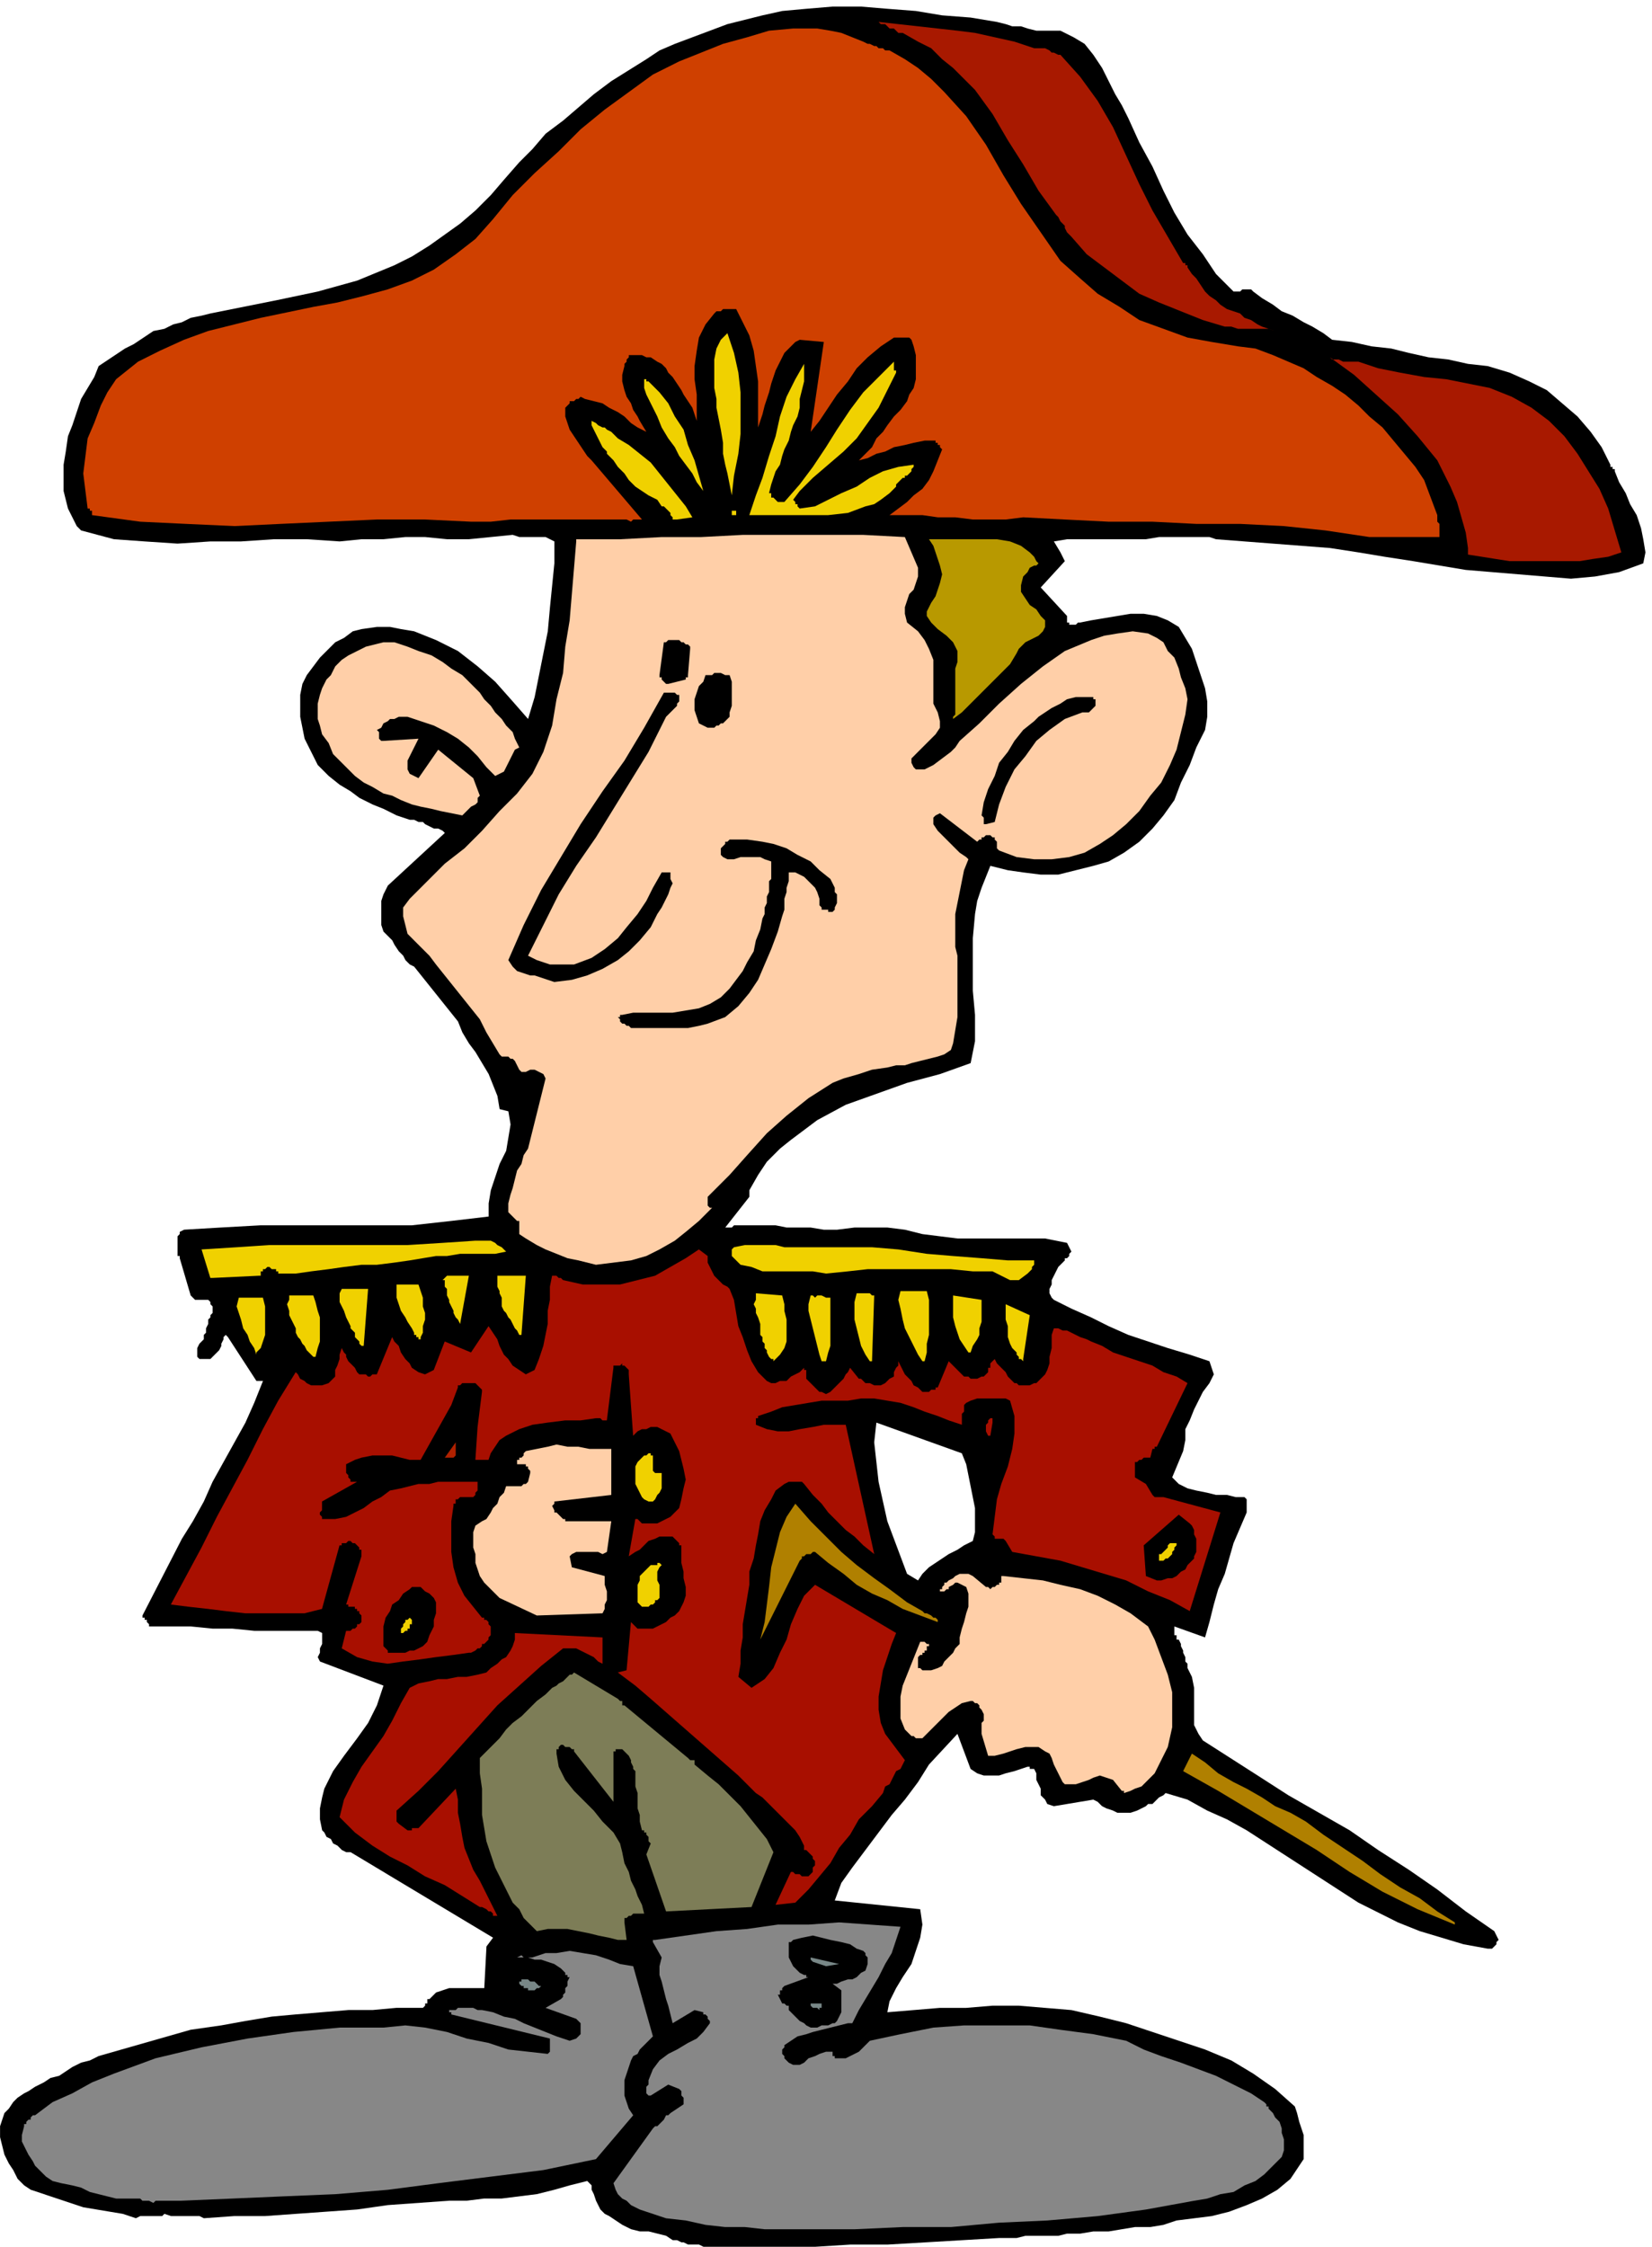 <svg xmlns="http://www.w3.org/2000/svg" fill-rule="evenodd" height="3.416in" preserveAspectRatio="none" stroke-linecap="round" viewBox="0 0 754 1025" width="2.512in"><style>.brush1{fill:#000}.pen1{stroke:none}.brush2{fill:#878787}.brush5{fill:#b08000}.brush6{fill:#a80f00}.brush7{fill:#ffcfa8}.brush8{fill:#f0d100}.brush11{fill:#a81900}</style><path class="pen1 brush1" d="M321 1025h51l16-1h17l17-1 17-1 17-1h8l4-1h15l4-1h6l6-1h7l6-1 6-1h7l6-1 6-2 8-1 8-1 8-2 8-3 7-3 7-4 6-5 4-6 2-3v-11l-1-3-1-3-1-4-1-3-9-8-10-7-10-6-12-5-12-4-12-4-12-4-12-3-13-3-12-1-12-1h-12l-12 1h-12l-12 1-12 1 1-5 3-6 3-5 4-6 2-6 2-6 1-6-1-7-39-4 3-8 5-7 6-8 6-8 6-8 6-7 6-8 5-8 13-14 6 16 3 2 3 1h7l3-1 4-1 3-1 3-1h1v1h2l1 2v3l1 2 1 2v3l2 2 1 2 3 1 18-3 2 1 2 2 2 1 3 1 2 1h6l3-1 2-1 2-1 1-1h2l2-2 1-1 2-1 1-1 10 3 9 5 9 4 9 5 17 11 17 11 17 11 18 9 10 4 10 3 10 3 11 2h2l1-1 1-1v-1l1-1-2-4-13-9-13-10-13-9-14-9-13-9-14-8-14-8-14-9-25-16-2-3-2-4v-17l-1-5-2-4v-2l-1-1v-2l-1-2v-1l-1-2v-1l-1-2h-1v-2h-1v-4l14 5 2-7 2-8 2-7 3-7 2-7 2-7 3-7 3-7v-6l-1-1h-4l-4-1h-5l-4-1-5-1-4-1-4-2-3-3 5-12 1-5v-5l2-4 2-5 2-4 2-4 3-4 2-4-2-6-9-3-10-3-9-3-9-3-9-4-8-4-9-4-8-4-1-1-1-2v-2l1-2v-2l1-2 1-2 1-2 1-1 1-1 1-1v-1h1l1-1v-1l1-1-2-4-5-1-5-1h-40l-8-1-8-1-8-2-8-1h-15l-8 1h-6l-6-1h-11l-5-1h-19l-1 1h-3l11-14v-3l4-7 4-6 6-6 5-4 12-9 13-7 14-5 14-5 15-4 14-5 2-10v-12l-1-11v-24l1-11 1-6 2-6 2-5 2-5 8 2 7 1 8 1h8l8-2 8-2 7-2 7-4 7-5 6-6 5-6 5-7 3-8 4-8 3-8 4-8 1-6v-7l-1-6-2-6-2-6-2-6-3-5-3-5-5-3-5-2-6-1h-6l-6 1-6 1-6 1-5 1h-1l-1 1h-3v-1h-1v-3l-12-13 11-12-2-4-3-5 6-1h36l6-1h23l3 1 13 1 13 1 13 1 13 1 13 2 12 2 13 2 12 2 12 2 12 1 12 1 12 1 12 1 11-1 11-2 11-4 1-5-1-6-1-5-2-6-3-5-2-5-3-5-2-5v-1h-1v-1h-1v-1l-4-8-5-7-6-7-7-6-7-6-8-4-9-4-10-3-9-1-9-2-9-1-9-2-8-2-9-1-9-2-9-1-4-3-5-3-4-2-5-3-5-2-4-3-5-3-4-3-1-1h-4l-1 1h-3l-8-8-6-9-7-9-6-10-5-10-5-11-6-11-5-11-3-6-3-5-3-6-3-6-4-6-4-5-5-3-6-3h-11l-4-1-3-1h-4l-3-1-4-1-12-2-13-1-12-2-13-1-12-1h-13l-12 1-11 1-9 2-8 2-8 2-8 3-8 3-8 3-7 3-6 4-8 5-8 5-8 6-7 6-7 6-8 6-6 7-6 6-7 8-6 7-7 7-7 6-7 5-7 5-8 5-8 4-17 7-18 5-19 4-20 4-5 1-5 1-4 1-5 1-4 2-4 1-4 2-5 1-3 2-3 2-3 2-4 2-3 2-3 2-3 2-3 2-2 5-3 5-3 5-2 6-2 6-2 5-1 7-1 6v12l1 4 1 4 2 4 2 4 2 2 15 4 14 1 15 1 15-1h14l15-1h15l15 1 10-1h10l10-1h9l10 1h10l10-1 10-1 3 1h12l2 1 2 1v10l-1 10-1 10-1 11-2 10-2 10-2 10-3 10-7-8-8-9-8-7-9-7-10-5-10-4-6-1-5-1h-6l-7 1-4 1-4 3-4 2-4 4-3 3-3 4-3 4-2 4-1 5v10l1 5 1 5 2 4 2 4 2 4 5 5 5 4 5 3 4 3 6 3 5 2 6 3 6 2h2l2 1h2l1 1 2 1 2 1h2l2 1 1 1-26 24-1 2-1 2-1 3v11l1 3 2 2 2 2 1 2 2 3 2 2 1 2 2 2 2 1 20 25 2 5 3 5 3 4 3 5 3 5 2 5 2 5 1 6 4 1 1 6-1 6-1 6-3 6-2 6-2 6-1 6v6l-17 2-18 2h-69l-18 1-17 1-2 1v1l-1 1v9h1v1l5 17 1 1 1 1h6l1 1v1l1 1v3l-1 1v1l-1 1v2l-1 2v2l-1 1v2l-1 1-1 1-1 2v4l1 1h5l1-1 1-1 1-1 1-1 1-2v-1l1-2v-1l1-1 1 1 13 20h3l-4 10-4 9-5 9-5 9-5 9-4 9-5 9-5 8-18 35v1h1v1h1v1l1 1v1h19l10 1h9l10 1h29l2 1v5l-1 2v2l-1 2 1 2 29 11-3 9-4 8-5 7-6 8-5 7-4 8-1 4-1 5v5l1 5 1 1 1 2 2 1 1 2 2 1 2 2 2 1h2l65 39-3 4-1 19h-16l-3 1-3 1-3 3h-1v2h-1v1l-1 1h-12l-11 1h-11l-12 1-12 1-11 1-12 2-11 2-7 1-7 1-7 2-7 2-7 2-7 2-7 2-7 2-4 2-4 1-4 2-3 2-3 2-4 1-3 2-4 2-3 2-2 1-3 2-2 2-2 3-2 2-1 3-1 3v5l1 4 1 4 2 4 2 3 2 4 3 3 3 2 6 2 6 2 6 2 6 2 6 1 6 1 6 1 6 2 2-1h10l1-1 3 1h13l2 1 14-1h14l14-1 14-1 14-1 14-2 14-1 14-1h8l8-1h8l8-1 8-1 8-2 7-2 8-2 2 2v2l1 2 1 3 1 2 1 2 2 2 2 1 3 2 3 2 4 2 4 1h4l4 1 4 1 3 2h2l2 1h1l2 1h5l2 1zm98-304 2-3 3-3 3-2 3-2 3-2 4-2 3-2 4-2 1-4v-11l-1-5-1-5-1-5-1-5-2-5-39-14-1 9 1 9 1 9 2 9 2 9 3 8 3 8 3 8 5 3z"/><path class="pen1 brush2" d="M367 1017h23l22-1h22l22-2 22-1 23-2 22-3 22-4 6-1 6-2 6-1 5-3 5-2 4-3 4-4 4-4 1-3v-5l-1-3v-2l-1-3-2-2-1-2-1-1-1-1v-1h-1v-1l-1-1-6-4-8-4-8-4-8-3-8-3-9-3-8-3-8-4-15-3-15-2-14-2h-30l-14 1-15 3-14 3-2 2-1 1-2 2-2 1-2 1-2 1h-5v-1h-1v-2h-3l-3 1-2 1-3 1-2 2-2 1h-3l-2-1-1-1-1-1v-1l-1-1v-2l1-1v-1l3-2 3-2 4-1 3-1 4-1 4-1 4-1 4-1h2l3-6 3-5 3-5 3-5 3-6 3-5 2-6 2-6-14-1-14-1-14 1h-14l-14 2-14 1-14 2-14 2h-1v1l4 7-1 4v4l1 3 1 4 1 4 1 3 1 4 1 4 10-6 4 1v1h1l1 1v1l1 1v1l-3 4-3 3-4 2-5 3-4 2-4 3-3 4-2 5v2l-1 1v3l1 1h1l8-5 5 2 1 1v2l1 1v3l-6 4-1 1h-1l-1 2-1 1-1 1-1 1h-1l-1 1-18 25 1 3 1 2 2 2 2 1 2 2 2 1 2 1 3 1 9 3 9 1 9 2 9 1h9l9 1h18z"/><path class="pen1 brush2" d="m70 1005 1-1h11l24-1 23-1 24-1 24-2 23-3 24-3 24-3 24-5 17-20-2-3-1-3-1-3v-7l1-3 1-3 1-3 1-2 2-1 1-2 1-1 1-1 1-1 2-2 1-1-9-32-6-1-5-2-6-2-6-1-6-1-6 1h-5l-6 2h-4l-1-1-2 1h-2 7l3 1h3l3 1 3 1 3 2 2 2v1h1v1h1l-1 2v2l-1 1v2l-1 1v1l-1 1-7 4 14 5 1 1 1 1v5l-1 1-1 1-3 1-6-2-5-2-5-2-5-2-4-2-5-1-5-2-5-1h-2l-2-1h-7l-1 1h-3v1h1v1l45 11v6l-1 1-9-1-9-1-9-3-10-2-9-3-10-2-9-1-10 1h-20l-21 2-21 3-21 4-21 5-19 7-10 4-9 5-9 4-8 6h-1l-1 1v1h-1l-1 1v1h-1v1l-1 4v3l2 4 1 2 2 3 1 2 3 3 2 2 3 2 4 1 5 1 4 1 4 2 4 1 4 1 4 1h11l1 1h3l2 1z"/><path class="pen1 brush1" d="M370 925h3l2-1h3l2-1h1l1-1 1-2 1-2v-10l-4-3h2l2-1 3-1h2l2-1 2-2 2-1 1-3v-3l-1-1v-1l-1-1-3-1-3-2-4-1-5-1-4-1-4-1-5 1-4 1-1 1h-1v7l1 2 1 2 1 1 2 2 2 1h1v1h1l-11 4-1 1v1h-1v2h-1l2 4h1l1 1h1v2l1 1 1 1 2 2 1 1 2 1 1 1 2 1z"/><path class="pen1" d="M374 917v-1h1v-2h-5v1l1 1h2l1 1zm-133-9h3l1-1h1l1-1h-1l-1-1-1-1h-2l-1-1h-3v1h-1v1l1 1h1v1h2v1zm136-11 6-1-13-3v1l1 1 6 2z" style="fill:#788787"/><path class="pen1" style="fill:#7d7d57" d="M285 885h1l-1-8v-2h1l1-1h1l1-1h5l-1-4-2-4-1-3-2-4-1-4-2-4-1-5-1-4-3-5-5-5-4-5-5-5-4-4-4-5-3-6-1-6v-2h1v-1l1-1h1l1 1h2l1 1h1v1l18 23v-23h1v-1h3l1 1 1 1 1 1 1 2v1l1 2v1l1 1v7l1 3v7l1 3v3l1 4h1v1h1v1l1 1v2l1 1-2 5 9 26 39-2 10-25-3-6-4-5-4-5-4-5-5-5-5-5-5-4-6-5v-2h-2l-1-1-29-24h-1v-2h-1l-1-1-20-12-1 1h-1l-1 1-1 1-1 1-2 1-1 1-2 1-3 3-4 3-3 3-4 4-4 3-3 3-3 4-3 3-1 1-1 1-1 1-1 1-1 1-1 1v7l1 7v12l1 6 1 6 2 6 2 6 2 4 2 4 2 4 2 4 3 3 2 4 3 3 3 3 5-1h9l5 1 5 1 4 1 5 1 4 1h3z"/><path class="pen1 brush5" d="M664 878v-1l-8-5-8-6-9-5-9-6-8-6-9-6-9-6-8-6-7-4-7-3-6-4-7-4-6-3-7-4-6-5-6-4-4 8 16 9 15 9 15 9 15 9 15 10 15 9 16 8 17 7z"/><path class="pen1 brush6" d="m227 874-1-2-1-2-1-2-1-2-1-2-1-2-1-2-1-2-3-5-2-5-2-5-1-5-1-6-1-5v-6l-1-5-17 18h-3v1h-2l-4-3-1-1v-5l10-9 9-9 9-10 9-10 9-10 10-9 10-9 10-8h6l2 1 2 1 2 1 2 1 2 2 2 1v-12l-40-2v3l-1 3-1 2-2 3-2 1-2 2-3 2-2 2-4 1-5 1h-4l-5 1h-4l-4 1-5 1-4 2-4 7-4 8-4 7-5 7-5 7-4 7-4 8-2 8 7 7 8 6 8 5 8 4 8 5 9 4 8 5 8 5h1l2 1 1 1h1l1 1v1h2z"/><path class="pen1 brush6" d="m354 869 9-1 6-6 5-6 5-6 4-7 5-6 4-7 6-6 5-6 1-3 2-1 1-2 1-2 1-2 2-1 1-2 1-2-9-12-2-5-1-6v-6l1-6 1-6 2-6 2-6 2-5-37-22-5 5-3 6-3 7-2 7-3 6-3 7-4 5-6 4-6-5 1-6v-6l1-6v-6l1-6 1-6 1-6v-6l2-6 1-6 1-5 1-6 2-5 3-5 2-4 4-3 2-1h6l1 1 4 5 4 4 3 4 4 4 4 4 4 3 4 4 5 4-13-59h-10l-5 1-6 1-5 1h-5l-5-1-5-2v-3h1v-1l6-2 5-2 6-1 6-1 6-1h12l6-1h6l6 1 6 1 6 2 5 2 6 2 5 2 6 2v-5l1-1v-3l1-1 2-1 3-1h13l2 1 2 7v8l-1 7-2 8-3 8-2 7-1 8-1 8 1 1v1h4l1 1 3 5 11 2 11 2 10 3 10 3 10 3 10 5 10 4 9 5 14-45-26-7h-4l-1-1-3-5-5-3v-7h1l1-1h1l1-1h3l1-4h1v-1h1l14-29-5-3-6-2-5-3-6-2-6-2-6-2-5-3-5-2-2-1-3-1-2-1-2-1-2-1h-2l-2-1h-2l-1 3v6l-1 4v3l-1 3-1 2-3 3-1 1h-1l-2 1h-5l-1-1h-1l-2-2-1-1-1-2-1-1-1-1-1-1-1-1-1-2-1 1-1 1v2h-1v2l-1 1-1 1h-1l-2 1h-3l-1-1h-2l-7-7-5 12h-1v1h-2l-1 1h-3l-2-2-2-1-1-2-2-2-1-1-1-2-1-2-1-2v2l-1 1-1 2v2l-2 1-1 1-1 1-2 1h-3l-2-1h-2l-1-1-1-1h-1l-4-5-1 2-1 1-1 2-2 2-1 1-2 2-1 1-2 1-2-1h-1l-1-1-1-1-1-1-1-1-1-1-1-1v-4h-1v-1l-2 2-2 1-2 1-2 2h-3l-2 1h-2l-2-1-4-4-3-5-2-5-2-6-2-5-1-6-1-6-2-5-1-1-2-1-1-1-2-2-1-1-1-2-1-2-1-2v-3l-4-3-6 4-7 4-7 4-8 2-8 2h-17l-9-2-1-1h-1l-1-1h-2l-1 5v6l-1 5v6l-1 5-1 5-2 6-2 5-4 2-3-2-3-2-2-3-2-2-2-4-1-3-2-3-2-3-8 12-12-5-5 13-4 2-3-1-3-2-1-2-2-2-2-3-1-3-2-2-1-2-7 17h-2l-1 1h-1l-1-1h-3l-1-1-1-2-1-1-1-1-1-1-1-2v-1l-1-1-1-2-1 3v2l-1 3-1 2v3l-2 2-1 1-3 1h-5l-2-1-1-1-2-1-1-2-1-1-8 13-7 13-7 14-7 13-7 13-7 14-7 13-7 13 8 1 9 1 8 1 9 1h27l8-2 8-29h1v-1h2l1-1h1l1 1h1l1 1 1 1v1h1v3l-7 22h1v1h3v1h1v1h1v1l1 1v3l-1 1h-1v1l-1 1h-1l-1 1h-2l-2 8 7 4 7 2 7 1 7-1 8-1 7-1 8-1 7-1h1l2-1 1-1h1l1-1v-1h1l1-1 1-1v-1l1-1v-4l-1-1v-1l-1-1h-1v-1h-1l-4-5-4-5-3-6-2-7-1-7v-14l1-7v-1h1v-2h1l1-1h6l1-1v-1l1-1v-4h-18l-4 1h-5l-4 1-4 1-5 1-4 3-4 2-4 3-4 2-4 2-5 1h-6v-1l-1-1v-1l1-1v-4l16-9h-3v-1l-1-1v-1l-1-1v-4l4-2 3-1 5-1h9l4 1 4 1h5l14-25 3-8v-1h1l1-1h6l1 1 1 1 1 1v1l-2 16-1 15h6l1-3 2-3 2-3 3-2 6-3 6-2 7-1 8-1h7l7-1h2l1 1h2l3-24v-1h3l1-1v1h1l1 1 1 1v2l2 28 2-2 2-1h2l2-1h3l2 1 2 1 2 1 2 4 2 4 1 4 1 4 1 5-1 4-1 5-1 4-2 2-2 2-2 1-2 1-2 1h-7l-1-1-1-1h-1l-3 17 3-2 2-1 2-2 2-2 3-1 2-1h6l1 1 1 1 1 1v1h1v8l1 4v3l1 4v4l-1 3-2 4-2 2-2 1-2 2-2 1-2 1-2 1h-7l-1-1-1-1-1-1-2 22-4 1 8 6 7 6 8 7 8 7 8 7 8 7 8 7 8 8 3 2 3 3 3 3 3 3 3 3 3 3 2 3 2 4v2h1l1 1 1 1 1 1v1l1 1v2l-1 1v2l-1 1-1 1h-3l-1-1h-2l-1-1h-1l-7 15z"/><path class="pen1 brush7" d="m513 818 3-1 2-1 3-1 2-2 2-2 2-2 1-2 1-2 4-8 2-9v-16l-2-8-3-8-3-8-3-6-8-6-7-4-8-4-8-3-9-2-8-2-9-1-9-1h-1v3h-1v1h-1l-1 1h-1l-1 1-1-1h-1l-6-5-2-1h-4l-2 1-1 1-2 1-1 1h-1v1l-1 1v1h-1v1h2l1-1h1v-1l2-1 1-1h1l4 2 1 3v6l-1 3-1 4-1 3-1 4v3l-2 2-1 2-2 2-2 2-1 2-2 1-3 1h-4l-1-1h-1v-5l1-1h1v-1h1v-1h1v-2h1v-1h-1l-1-1h-2l-2 5-2 5-2 5-2 5-1 5v10l2 5 1 1 1 1 1 1h1l1 1h3l2-2 3-3 2-2 3-3 2-2 3-2 3-2 4-1h1l1 1h1l1 1v1l1 1 1 2v3l-1 1v5l3 10h3l4-1 3-1 3-1 4-1h6l3 2 2 1 1 2 1 3 1 2 1 2 1 2 1 2 1 1h5l3-1 3-1 2-1 3-1 3 1 3 1 4 5h1v1z"/><path class="pen1 brush1" d="M179 754h6l2-1h2l2-1 2-1 2-2 1-3 1-2 1-2v-3l1-3v-5l-1-2-1-1-1-1-2-1-1-1-1-1h-4l-1 1-3 2-2 3-3 2-1 3-2 3-1 4v9l1 1 1 1v1h2z"/><path class="pen1 brush5" d="m347 748 18-36 1-1v-1h1l1-1h2l1-1h1l6 5 7 5 6 5 7 4 7 3 7 4 8 3 8 3v-1l-1-1h-1l-1-1-2-1h-1l-1-1-7-4-8-6-7-5-8-6-7-6-7-7-7-7-7-8-4 6-3 7-2 8-2 8-1 9-1 8-1 8-2 8z"/><path class="pen1 brush8" d="m184 745 1-1h1v-1h1v-2h1v-2l-1-1-1 1h-1v1l-1 1v1l-1 1v2h1z"/><path class="pen1 brush7" d="m245 737 30-1 1-2v-2l1-2v-4l-1-3v-4l-15-4-1-5 1-1 2-1h10l2 1 2-1 2-14h-21v-1h-1l-1-1-1-1-1-1h-1v-1l-1-2 1-1v-1l26-3v-21h-10l-5-1h-5l-5-1-4 1-5 1-5 1-1 1v1l-1 1h-1v1h-1v2h4v1h1v1l1 1v1l-1 4-1 1h-1l-1 1h-7l-1 3-2 2-1 3-2 2-1 2-2 3-2 1-3 2-1 3v7l1 3v4l1 3 1 3 2 3 7 7 17 8z"/><path class="pen1 brush8" d="M294 733h2l1-1h1l1-1v-1h1l1-1v-6l-1-2v-4l1-2 1-1-1-1h-1v1h-3l-1 1-2 2-1 1-1 1v2l-1 2v8l1 1 1 1h1z"/><path class="pen1 brush1" d="M528 721h2l3-1h2l2-1 2-2 2-1 1-2 2-2 1-1v-1l1-2v-6l-1-2v-2l-1-2-1-1-5-4-16 14 1 14 5 2z"/><path class="pen1 brush8" d="M530 712h1l1-1h1l1-1 1-1v-1l1-1v-1l1-1v-1h-3l-1 1v1l-1 1-1 1-1 1h-1v3h1zm-233-27h1l1-1 1-2 1-1 1-2v-7h-3l-1-1v-7h-1v-1h-1l-1 1h-1l-1 1-1 1-1 1-1 2v8l1 2 1 2 1 2 1 1 2 1h1z"/><path class="pen1" style="fill:#b02100" d="M204 665h3l1-1v-6l-5 7h1z"/><path class="pen1 brush6" d="m452 655 1-6v-2h-1l-1 1v1l-1 1v3l1 2v1-1h1z"/><path class="pen1 brush8" d="M376 621h1l1-4 1-3v-22h-2l-2-1h-2l-1 1-1-1h-1l-1 4v3l1 4 1 4 1 4 1 4 1 4 1 3h1zm22 0 1-30h-1l-1-1h-6l-1 4v8l1 4 1 4 1 4 2 4 2 3h1zm24 0 1-4v-4l1-4v-16l-1-4h-12l-1 4 1 4 1 5 1 4 2 4 2 4 2 4 2 3h1zm-69 0 3-3 2-3 1-3v-10l-1-4v-3l-1-4-12-1v3l-1 2 1 2v2l1 2 1 3v5l1 1v2l1 1v2l1 1v1l1 2 1 1h1v1zm114-1 3-20-11-5v7l1 3v5l1 3 1 2 1 1 1 1v1l1 1v1h1l1 1v-1zm-323-1 1-4 1-3v-11l-1-3-1-4-1-3h-11v2l-1 2 1 3v2l1 2 1 2 1 2v2l1 2 1 1 1 2 1 1 1 2 1 1 1 1 1 1h1zm-27-2 2-2 1-3 1-3v-13l-1-4h-11l-1 4 1 3 1 3 1 4 2 3 1 3 2 3 1 3v-1zm326 0 1-3 2-3 1-2v-3l1-3v-10l-13-2v10l1 4 1 3 1 3 2 3 2 3h1zm-277-3 2-26h-12l-1 2v4l1 2 1 2 1 3 1 2 1 2v1l1 1 1 1v2l1 1 1 1v1l1 1h1zm26-4 1-2v-3l1-3v-3l-1-3v-4l-1-3-1-3h-10v6l1 3 1 3 2 3 1 2 2 3 1 2v1h1v1h1v1h1v-1zm46-1 2-27h-13v5l1 2v1l1 2v4l1 2 1 1 1 2 1 1 1 2 1 2 1 1 1 2v1-1h1zm-28-5 4-22h-10l-1 1-1 1h1v3l1 1v3l1 2v1l1 2 1 2v1l1 2 1 1 1 2zm251-20h4l4-3 1-1 1-1v-1l1-1v-2h-12l-12-1-13-1-12-1-13-2-12-1h-40l-4-1h-14l-5 1-1 1v3l4 4 5 1 5 2h23l6 1 10-1 9-1h38l10 1h9l8 4zm-364-1 21-1h1v-2h1v-1h1l1-1h1l1 1h2v1h1v1h8l7-1 8-1 7-1 8-1h7l8-1 7-1 6-1 6-1h5l6-1h16l5-1-1-1-1-1-2-1-1-1-2-1h-7l-15 1-16 1h-63l-15 1-16 1 4 13h1z"/><path class="pen1" style="fill:#b89900" d="m435 328 4-3 4-4 3-3 4-4 4-4 3-3 4-4 3-5 1-2 1-1 2-2 2-1 2-1 2-1 2-2 1-2v-3l-2-2-2-3-3-2-2-3-2-3v-3l1-4 2-2 1-2 2-1h1l1-1-1-1-1-2-2-2-4-3-5-2-6-1h-31l2 3 1 3 1 3 1 3 1 4-1 4-1 3-1 3-2 3-1 2-1 2v2l2 3 3 3 4 3 3 3 1 2 1 2v5l-1 3v21l-1 1v1z"/><path class="pen1 brush7" d="m272 577 8-1 8-1 7-2 6-3 7-4 5-4 6-5 6-6h-1l-1-1v-4l1-1 9-9 8-9 9-10 9-8 10-8 11-7 5-2 7-2 6-2 7-1 4-1h4l3-1 4-1 4-1 4-1 3-1 3-2 1-3 1-6 1-6v-28l-1-4v-15l1-5 1-5 1-5 1-5 2-5-1-1-3-2-3-3-4-4-3-3-2-3v-3l1-1 2-1 17 13 1-1h1v-1h1l1-1h2l1 1h1v1l1 1v3l1 1 8 3 8 1h8l8-1 7-2 7-4 6-4 6-5 6-6 5-7 5-6 4-8 3-7 2-8 2-8 1-7-1-5-2-5-1-4-2-5-3-3-2-4-3-2-4-2-7-1-7 1-6 1-6 2-12 5-10 7-10 8-10 9-9 9-9 8-2 3-2 2-4 3-4 3-4 2h-4l-1-1-1-2v-2l3-3 3-3 3-3 2-2 2-3v-3l-1-4-2-4v-20l-2-5-2-4-3-4-5-4-1-4v-3l1-3 1-3 2-2 1-3 1-3v-4l-6-14-19-1h-55l-19 1h-18l-19 1h-20v1l-1 12-1 12-1 12-2 12-1 12-3 12-2 12-4 12-5 10-7 9-8 8-8 9-8 8-9 7-8 8-8 8-3 4v4l1 4 1 4 3 3 3 3 4 4 3 4 4 5 4 5 4 5 4 5 4 5 3 6 3 5 3 5 1 1h3l1 1h1l1 1 1 2 1 2 1 1h2l2-1h2l2 1 2 1 1 2-1 4-1 4-1 4-1 4-1 4-1 4-1 4-1 4-2 3-1 4-2 3-1 4-1 4-1 3-1 4v4l2 2 1 1 1 1h1v6l3 2 5 3 4 2 5 2 5 2 5 1 4 1 4 1z"/><path class="pen1 brush1" d="M290 469h24l5-1 4-1 8-3 6-5 5-6 4-6 3-7 3-7 3-8 2-7 1-3v-5l1-3v-2l1-3v-4h3l2 1 2 1 2 2 1 1 2 2 1 2 1 3v3l1 1v1h3v1h2l1-1v-1l1-2v-4l-1-1v-2l-1-2-1-2-5-4-4-4-6-3-5-3-6-2-5-1-7-1h-8l-1 1h-1v1l-1 1-1 1v3l1 1 2 1h3l3-1h9l2 1 3 1v8l-1 1v5l-1 2v3l-1 2v3l-1 2-1 5-2 5-1 5-3 5-2 4-3 4-3 4-4 4-5 3-5 2-6 1-6 1h-18l-5 1h-1v1h-1l1 1v1l1 1h1l1 1h1l1 1h2zm-37-21 8-1 7-2 7-3 7-4 5-4 5-5 5-6 3-6 2-3 1-2 1-2 1-2 1-3 1-2-1-2v-3h-4l-4 7-3 6-4 6-5 6-4 5-6 5-6 4-8 3h-11l-3-1-3-1-2-1-2-1 7-14 7-14 8-13 9-13 8-13 8-13 8-13 7-14 1-2 1-1 1-1 1-1 1-1 1-1v-1l1-1v-3h-1l-1-1h-5l-9 16-9 15-10 14-10 15-9 15-9 15-8 16-7 16 2 3 2 2 3 1 3 1h2l3 1 3 1 3 1zm197-72 4-1 2-8 3-8 4-8 5-6 5-7 6-5 7-5 8-3h3l1-1 1-1 1-1v-3h-1v-1h-8l-4 1-3 2-4 2-3 2-3 2-2 2-5 4-4 5-3 5-4 5-2 6-3 6-2 6-1 6 1 1v3h1z"/><path class="pen1 brush7" d="m211 372 1-1 1-1 1-1 1-1 2-1 1-1v-2l1-1-3-8-16-13-9 13-4-2-1-2v-4l1-2 1-2 1-2 1-2 1-2-16 1h-1l-1-1v-3l-1-1 2-1 1-2 2-1 1-1h2l2-1h4l6 2 6 2 6 3 5 3 5 4 4 4 4 5 4 4 2-1 2-1 1-2 1-2 1-2 1-2 1-2 2-1-2-4-1-3-3-3-2-3-3-3-2-3-3-3-2-3-4-4-4-4-5-3-4-3-5-3-6-2-5-2-6-2h-5l-4 1-4 1-4 2-4 2-3 2-3 3-2 4-2 2-2 4-1 3-1 4v7l1 3 1 4 3 4 2 5 3 3 4 4 3 3 4 3 4 2 5 3 4 1 4 2 5 2 4 1 5 1 4 1 5 1 5 1z"/><path class="pen1 brush1" d="M323 332h3l1-1h1l1-1h1l1-1 2-2v-2l1-3v-11l-1-3h-2l-2-1h-3l-1 1h-3l-1 3-2 2-1 3-1 3v5l1 3 1 3 4 2zm-18-20 8-2v-1h1v-1l1-12v-1l-1-1h-1l-1-1h-1l-1-1h-5l-1 1h-1l-2 15v1h1v1l1 1 1 1h1z"/><path class="pen1 brush11" d="M689 256h32l6-1 7-1 6-2-3-10-3-10-4-9-5-8-5-8-6-8-7-7-8-6-9-5-10-4-10-2-10-2-10-1-11-2-10-2-9-3h-7l-2-1h-3l-1-1 11 8 10 9 10 9 9 10 9 11 6 12 3 7 2 7 2 7 1 7v3l19 3z"/><path class="pen1" style="fill:#cf4000" d="M625 245h32v-6l-1-1v-3l-3-8-3-8-4-6-5-6-5-6-5-6-6-5-5-5-6-5-6-4-7-4-6-4-7-3-7-3-8-3-8-1-12-2-11-2-11-4-11-4-9-6-10-6-8-7-9-8-9-13-9-13-8-13-8-14-9-13-10-11-6-6-6-5-6-4-7-4h-2l-1-1h-2l-1-1h-1l-2-1h-1l-2-1-5-2-5-2-5-1-6-1h-11l-11 1-10 3-11 3-10 4-10 4-12 6-11 8-11 8-11 9-10 10-11 10-10 10-9 11-8 9-9 7-10 7-10 5-11 4-11 3-12 3-11 2-24 5-24 6-11 4-11 5-10 5-10 8-4 6-3 6-3 8-3 7-1 8-1 8 1 8 1 8h1v1h1v2l22 3 21 1 22 1 21-1 22-1 22-1h22l21 1h9l9-1h53l2 1 1-1h4l-23-27-2-2-2-3-2-3-2-3-2-3-1-3-1-3v-4l1-1 1-1v-1h2l1-1h1l1-1 2 1 4 1 4 1 3 2 4 2 3 2 3 3 3 2 4 2-3-5-1-2-2-3-1-3-2-3-1-3-1-4v-3l1-4v-1l1-1v-1l1-1v-1h6l2 1h2l3 2 2 1 2 2 1 2 2 2 2 3 2 3 1 2 2 3 2 3 1 3 1 3v-12l-1-7v-6l1-7 1-6 3-6 4-5 1-1h2l1-1h6l3 6 3 6 2 7 1 7 1 7v21l1-3 1-3 1-4 1-3 1-3 1-4 1-3 1-3 1-2 1-2 1-2 1-2 2-2 1-1 2-2 2-1 11 1-6 41 4-5 4-6 4-6 5-6 4-6 5-5 6-5 6-4h7l1 1 1 3 1 4v11l-1 4-2 3-1 3-3 4-3 3-3 4-2 3-3 3-2 4-3 3-3 3 4-1 4-2 4-1 4-2 5-1 4-1 5-1h5v1h1v1h1v1l1 1-2 5-2 5-2 4-3 4-4 3-3 3-4 3-4 3h15l7 1h8l8 1h15l8-1 19 1 20 1h20l20 1h20l20 1 19 2 20 3z"/><path class="pen1 brush8" d="m309 237 7-1-3-5-4-5-4-5-4-5-4-5-5-4-5-4-5-3-2-2-1-1-2-1-1-1h-1l-2-1-1-1-2-1v2l1 2 1 2 1 2 1 2 1 2 2 2v1l3 3 2 3 3 3 2 3 3 3 3 2 3 2 4 2 2 3h1l1 1 1 1 1 1v1l1 1v1h2zm25-2h2v-2h-2v2zm8 0h36l9-1 8-3 4-1 3-2 4-3 3-3v-1l1-1 1-1 1-1h1v-1h1l1-1 1-1v-1l1-1v-1l-7 1-7 2-6 3-6 4-7 3-6 3-6 3-7 1-1-1v-1h-1v-1l-1-1 3-4 6-6 7-6 7-6 6-6 5-7 5-7 4-8 4-8v-1h-1v-4l-7 7-7 7-6 8-6 9-5 8-6 9-6 8-7 8h-3l-1-1-1-1h-1v-2h-1l1-4 1-3 1-3 2-3 1-4 1-3 2-4 1-4 1-3 2-4 1-4v-4l1-4 1-4v-8l-4 7-4 8-3 9-2 9-3 9-3 10-3 8-3 9zm-8-9 1-9 2-10 1-9v-19l-1-9-2-9-3-9-3 3-2 4-1 5v13l1 5v4l1 5 1 5 1 6v5l1 5 1 4 1 5 1 5zm-13-2-2-7-2-7-3-7-2-7-4-6-3-6-4-5-5-5h-1v-1h-1v4l1 3 1 2 1 2 1 2 1 2 1 2 2 5 3 5 3 4 2 4 3 4 3 4 2 4 3 4z"/><path class="pen1 brush11" d="m582 151-3-1-3-1-2-1-3-2-3-1-2-2-3-1-3-1-3-2-2-2-3-2-2-2-2-3-2-3-2-2-2-3v-1h-1v-1h-1l-7-12-7-12-6-12-6-13-6-13-7-12-8-11-9-10h-1l-2-1h-1l-1-1-2-1h-5l-9-3-9-2-9-2-8-1-9-1-9-1-9-1-9-1 1 1h2l1 1 1 1h2l1 1 1 1h2l7 4 6 3 5 5 5 4 10 10 8 11 7 12 7 11 7 12 8 11 1 1 1 2 1 1 1 1v1l1 2 1 1 1 1 7 8 8 6 8 6 8 6 9 4 10 4 10 4 10 3h3l3 1h14l3 1z"/></svg>
